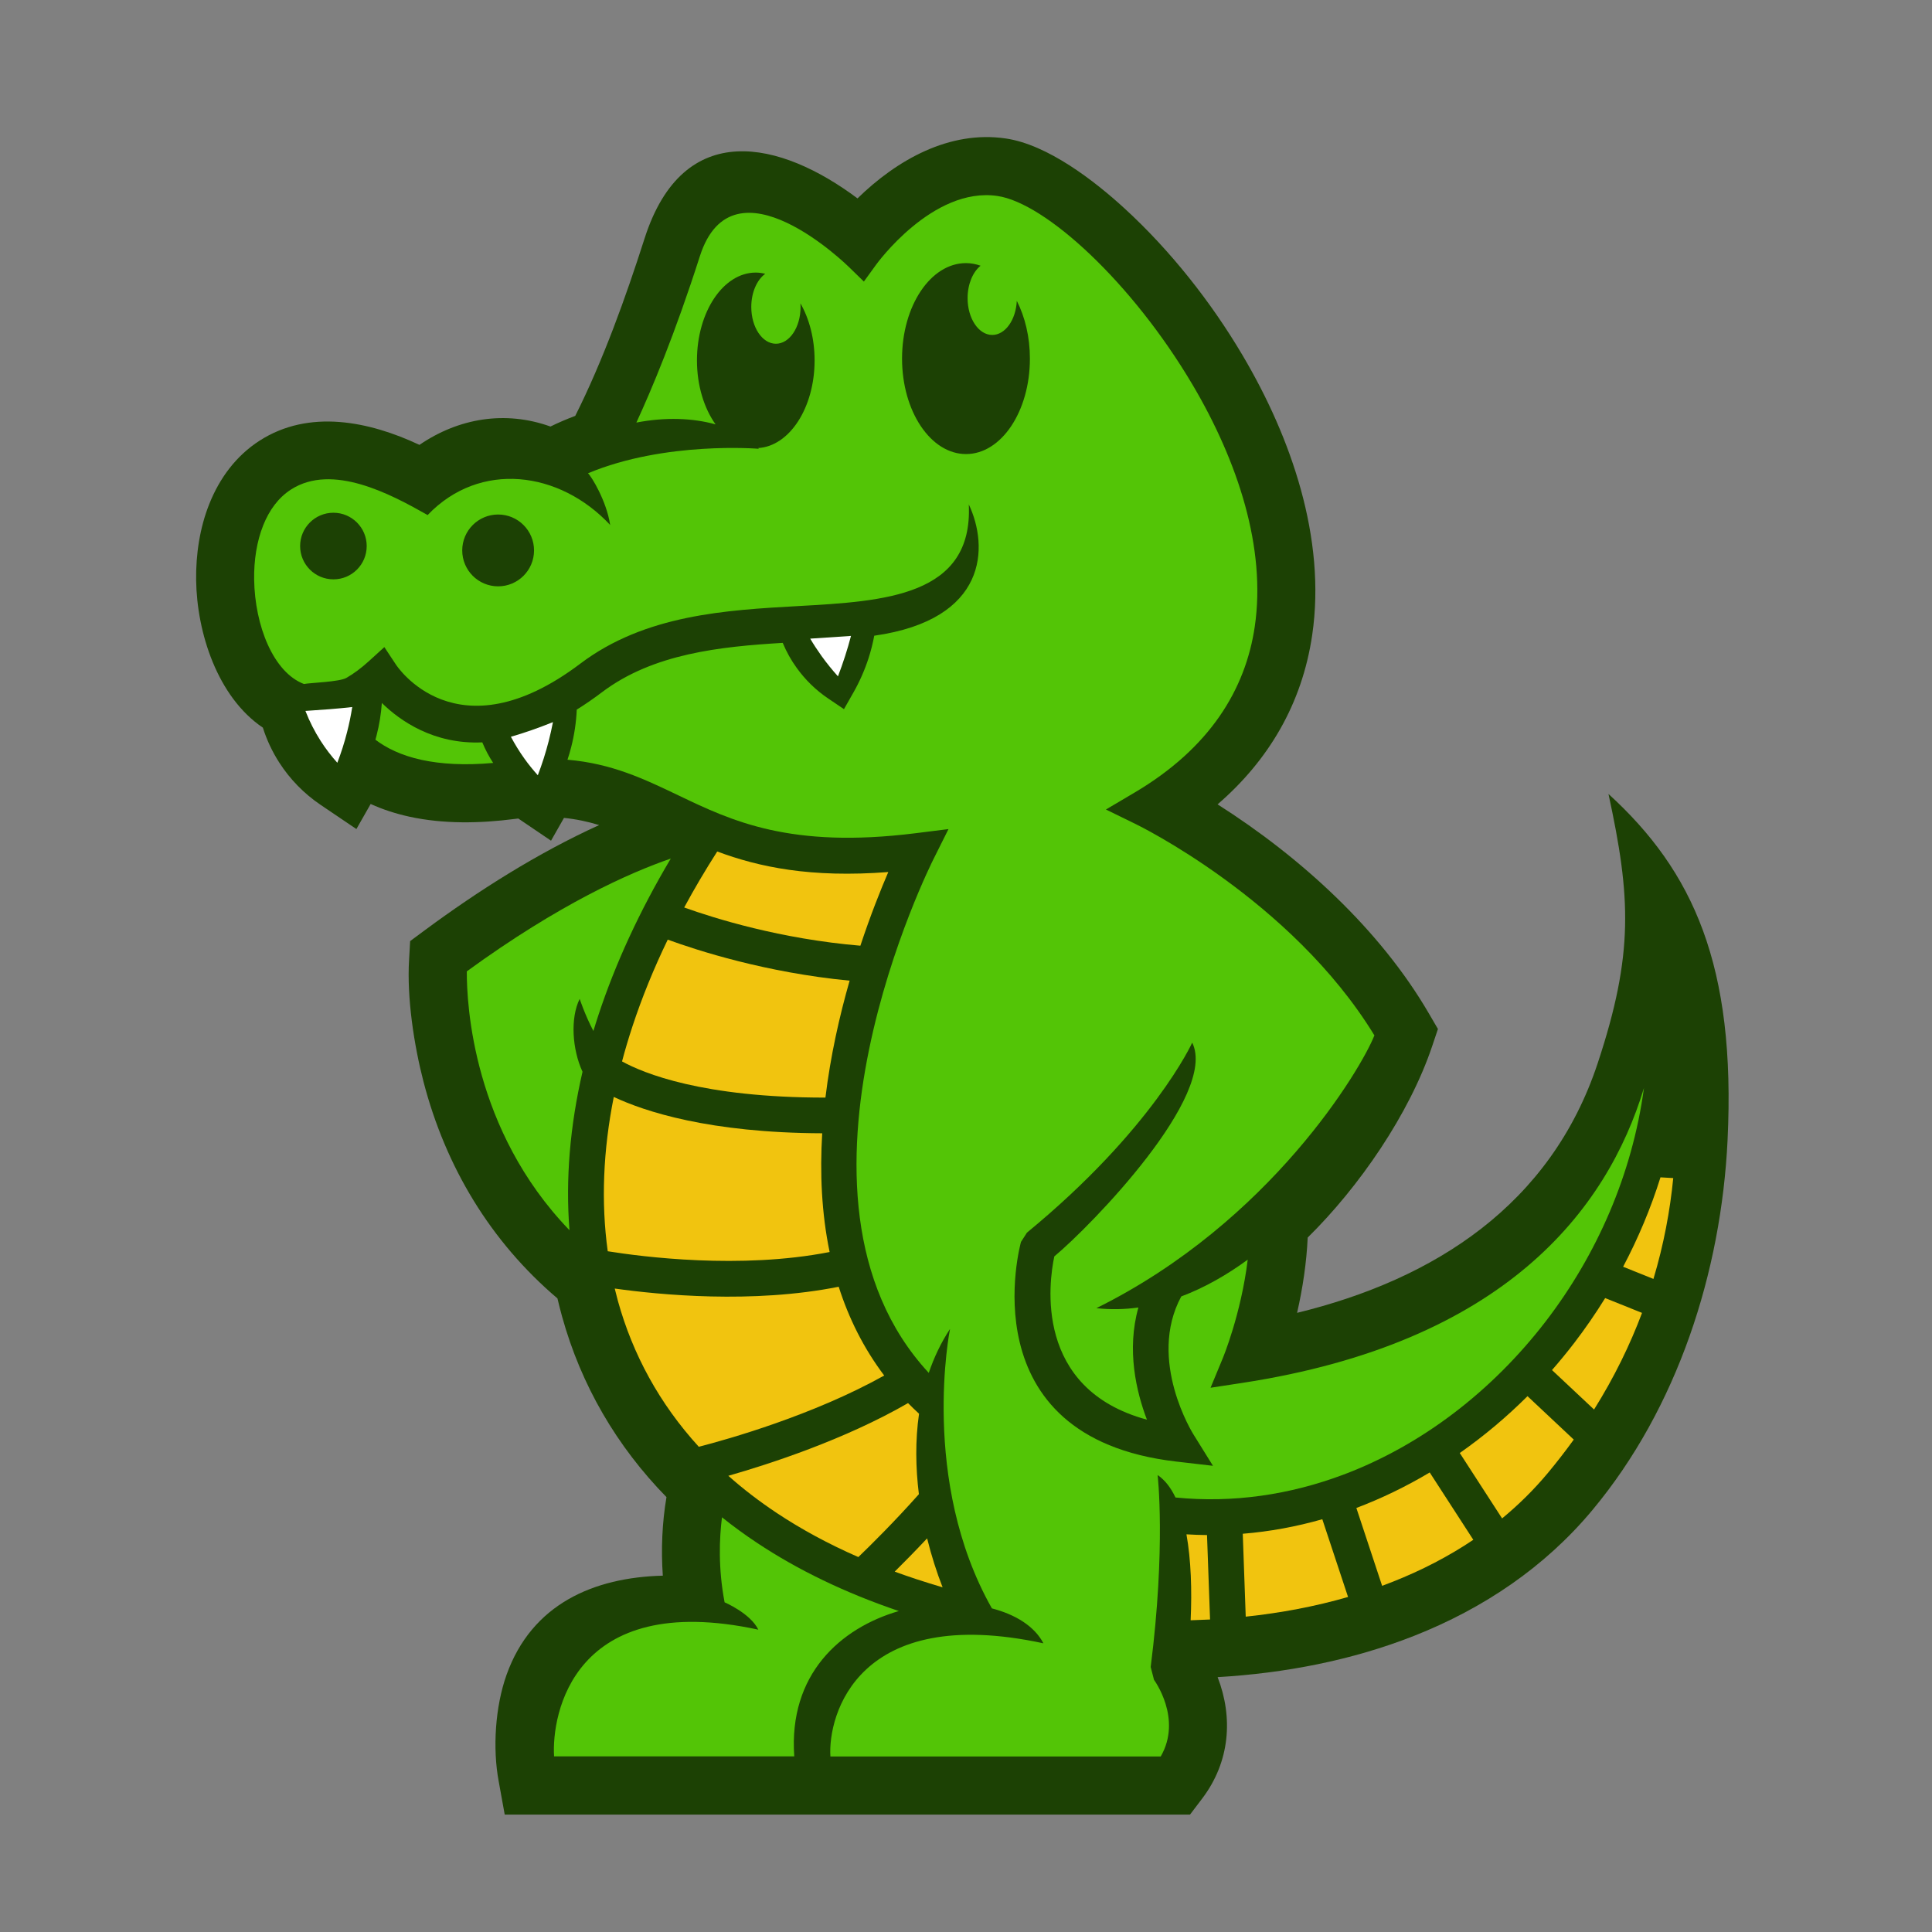 <svg version="1.0" preserveAspectRatio="xMidYMid meet" height="1080" viewBox="0 0 810 810" zoomAndPan="magnify" width="1080" xmlns:xlink="http://www.w3.org/1999/xlink" xmlns="http://www.w3.org/2000/svg"><rect x="0" y="0" width="810" height="810" fill="#808080" stroke="none"/><defs><g></g><clipPath id="b0f341f284"><path clip-rule="nonzero" d="M 82.004 57 L 725 57 L 725 760.832 L 82.004 760.832 Z M 82.004 57"></path></clipPath></defs><g clip-path="url(#b0f341f284)"><path fill-rule="nonzero" fill-opacity="1" d="M 175.855 186.516 C 192.262 175.312 211.777 172.004 230.781 178.824 C 234.164 177.164 237.648 175.68 241.176 174.359 C 252.863 151.098 262.387 124.496 270.234 99.992 C 286.531 49.066 327.469 59.172 359.508 83.18 C 376.047 67.039 398.047 54.562 421.707 58.062 C 439.242 60.641 458.84 75.793 471.555 87.465 C 490.703 105.023 507.754 126.625 520.957 148.969 C 531.352 166.559 539.973 185.598 545.406 205.312 C 550.852 225.094 553.141 245.871 550.145 266.25 C 545.887 295.156 531.836 318.789 510.48 337.23 C 545.309 359.367 578.543 389.656 599.027 424.836 L 602.863 431.41 L 600.43 438.648 C 590.871 467.055 569.871 497.59 548.258 518.852 C 547.773 529.379 546.18 540.035 543.809 550.418 C 601.379 536.375 650.168 505.184 669.848 445.742 C 685.059 399.812 683.723 376.102 674.359 332.863 C 709.961 365.316 727.805 404.844 724.289 478.02 C 721.629 533.266 703.352 590.223 667.637 633.086 C 647.637 657.094 621.848 674.391 592.902 685.82 C 566.762 696.137 538.586 701.504 510.496 703.148 C 517.055 720.094 515.719 738.633 504 754.078 L 498.922 760.766 L 211.602 760.766 L 209.105 746.969 C 206.461 733.008 207.637 715.484 212.359 702.215 C 222.98 672.391 249.043 661.332 277.891 660.605 C 277.117 649.66 277.602 638.391 279.422 627.672 C 258.551 606.328 243.66 580.824 235.648 551.949 C 234.957 549.434 234.312 546.918 233.715 544.371 C 205.621 520.496 186.812 489.156 177.547 453.48 C 173.582 438.184 170.551 418.402 171.504 402.457 L 171.953 394.559 L 178.289 389.867 C 200.434 373.504 225.383 357.641 251.203 345.922 C 246.512 344.484 241.691 343.438 236.453 342.906 L 231.023 352.465 L 217.293 343.164 C 216.758 343.23 216.211 343.293 215.68 343.359 C 201.207 345.227 185.992 345.52 171.664 342.406 C 166.07 341.18 160.59 339.441 155.402 337.07 L 149.422 347.582 L 134.352 337.395 C 127.453 332.719 121.555 326.688 117.059 319.676 C 114.141 315.129 111.836 310.211 110.207 305.07 C 91.125 292.188 82.535 265.203 82.23 243.246 C 82.086 232.445 83.746 221.32 87.758 211.262 C 92.062 200.461 98.992 191.062 108.855 184.742 C 129.598 171.41 154.789 176.617 175.855 186.516" fill="#1c4104"></path></g><path fill-rule="nonzero" fill-opacity="1" d="M 568.66 632.219 C 579.281 628.203 589.566 623.207 599.414 617.336 L 617.691 645.566 C 607.262 652.578 595.934 658.414 583.941 663.152 C 582.457 663.734 580.977 664.297 579.461 664.863 Z M 659.805 603.555 L 640.414 585.352 C 631.598 594.141 622.074 602.137 612.016 609.18 L 629.762 636.602 C 636.691 630.879 643.125 624.543 648.957 617.547 C 652.809 612.902 656.422 608.246 659.805 603.555 M 688.43 550.434 L 672.973 544.227 C 668.91 550.789 664.543 557.125 659.887 563.188 C 656.938 567.023 653.859 570.762 650.684 574.406 L 668.316 590.945 C 676.793 577.422 683.383 563.863 688.43 550.434 M 701.516 493.914 L 696.164 493.605 C 692.086 506.633 686.801 519.176 680.5 531.09 L 693.215 536.199 C 697.551 521.738 700.18 507.551 701.516 493.914 M 356.207 411.148 C 321.055 407.777 292.383 398.492 279.953 393.945 C 274.055 406.133 269.094 418.336 265.109 430.461 C 263.516 435.328 262.066 440.164 260.793 445 C 269.656 449.902 294.445 460.203 346.066 460.172 C 348.18 442.664 351.965 425.945 356.207 411.148 M 286.852 380.469 C 299.617 385.047 327.227 393.672 360.719 396.492 C 364.941 383.742 369.195 373.102 372.418 365.605 C 339.895 368.121 318.219 363.523 300.699 356.996 C 295.719 364.781 291.094 372.617 286.852 380.469 M 351.629 539.473 C 315.559 546.711 276.312 542.84 257.73 540.23 C 258.148 541.969 258.598 543.711 259.066 545.438 C 265.273 567.797 276.457 588.465 292.977 606.566 C 304.984 603.473 340.812 593.398 370.711 576.695 C 362.008 565.168 355.82 552.594 351.629 539.473 M 254.797 524.594 C 269.059 526.883 310.352 532.266 347.824 524.914 C 344.422 508.551 343.715 491.656 344.715 475.133 C 297.426 474.953 270.348 466.023 257.328 459.898 C 252.863 482.242 251.961 504.004 254.797 524.594 M 388.699 644.969 C 383.605 650.402 378.883 655.172 375.109 658.914 C 378.043 659.992 381.043 661.027 384.105 662.043 C 387.797 663.25 391.5 664.41 395.191 665.492 C 392.742 659.234 390.52 652.32 388.699 644.969 M 359.863 652.805 C 364.91 647.953 374.867 638.133 385.25 626.445 C 383.879 615.402 383.684 603.926 385.312 592.703 C 383.719 591.254 382.188 589.754 380.703 588.254 C 354.176 603.57 322.715 613.773 305.355 618.738 C 311.562 624.254 318.348 629.461 325.711 634.359 C 335.945 641.148 347.309 647.324 359.863 652.805 M 521.035 643.035 L 522.277 677.793 C 537.023 676.227 551.418 673.52 565.18 669.539 L 554.383 636.941 C 543.52 640.051 532.367 642.117 521.035 643.035 M 507.32 678.984 L 506.047 643.582 C 503.18 643.551 500.293 643.453 497.426 643.277 C 499.344 653.965 499.762 666.668 499.18 679.309 C 501.906 679.227 504.613 679.113 507.32 678.984" fill="#f1c40f"></path><path fill-rule="nonzero" fill-opacity="1" d="M 214.195 308.891 C 219.902 307.246 225.77 305.199 231.828 302.75 C 231.312 305.41 230.719 308.051 230.055 310.664 C 228.816 315.516 227.285 320.32 225.48 325.027 C 223.496 322.82 221.625 320.531 219.918 318.129 C 217.809 315.195 215.906 312.098 214.195 308.891 M 339.684 267.75 C 341.184 270.297 342.812 272.762 344.535 275.164 C 346.633 278.066 348.902 280.871 351.32 283.562 C 352.402 280.742 353.402 277.906 354.32 275.051 C 355.223 272.262 356.043 269.441 356.785 266.605 C 351.16 267.008 345.453 267.395 339.684 267.75 M 128.051 298.059 C 129.758 302.457 131.918 306.684 134.449 310.648 C 136.512 313.871 138.848 316.934 141.426 319.789 C 143.039 315.598 144.395 311.355 145.488 307.035 C 146.391 303.539 147.117 299.992 147.68 296.43 C 141.637 297.121 134.641 297.637 128.051 298.059" fill="#ffffff"></path><path fill-rule="nonzero" fill-opacity="1" d="M 281.227 359.961 C 268.223 381.824 258.02 403.91 250.832 425.754 C 250.121 427.93 249.43 430.09 248.785 432.25 C 245.254 425.543 243.047 418.82 243.031 418.789 C 239.066 426.77 239.855 439.875 244.223 449.34 C 238.969 472.07 237.066 494.398 238.758 515.773 C 198.258 473.828 195.645 421.094 195.711 407.246 C 234.457 379.02 263.902 365.926 281.227 359.961 M 302.695 636.133 C 301.602 644.773 301.051 657.43 303.793 671.777 C 303.793 671.777 314.621 676.406 317.926 683.242 C 240.129 666.457 231.215 718.965 232.297 736.375 L 332.996 736.375 C 330.547 701.957 352.336 682.562 376.836 675.438 C 354.141 667.746 334.367 658.125 317.426 646.871 C 312.254 643.453 307.355 639.859 302.695 636.133 M 206.766 319.867 C 204.977 317.145 203.461 314.258 202.207 311.246 C 181.801 312.148 167.699 302.168 160.09 294.719 C 159.77 299.316 159.027 303.875 157.883 308.328 C 157.723 308.938 157.562 309.535 157.398 310.133 C 161.945 313.582 168.199 316.727 176.805 318.594 C 184.766 320.305 194.598 320.965 206.766 319.867 M 689.234 456.141 C 684.336 492.332 669.477 526.105 648.023 554.027 C 625.586 583.207 596.012 605.957 563.133 618.289 C 540.844 626.656 516.992 630.25 492.832 627.832 C 490.863 623.703 488.383 620.465 485.336 618.418 C 485.352 618.48 488.832 648.434 482.434 698.895 L 483.82 704.277 C 483.852 704.328 495.828 720.496 486.641 736.406 L 348.148 736.406 C 347.066 718.996 359.656 672.18 437.453 688.965 C 433.777 681.871 425.816 676.906 415.855 674.324 C 385.555 620.738 398.254 557.301 398.305 557.156 C 394.484 562.977 391.566 569.168 389.391 575.582 C 320.168 500.941 391.195 360.559 391.391 360.141 L 397.66 347.598 L 383.781 349.34 C 331.305 355.898 306.727 344.148 284.516 333.508 C 270.059 326.59 256.52 320.109 237.922 318.516 C 238.5 316.758 239.035 314.984 239.484 313.195 C 240.789 308.07 241.578 302.812 241.805 297.508 C 245.238 295.383 248.754 292.965 252.379 290.223 C 273.879 273.973 302.051 271.102 328.16 269.523 C 329.707 273.262 331.691 276.824 334.078 280.098 C 337.637 285.031 342.055 289.352 347.133 292.785 L 353.836 297.316 L 357.848 290.254 C 360.445 285.676 362.555 280.855 364.168 275.875 C 365.148 272.812 365.941 269.684 366.535 266.523 C 414.227 259.754 414.551 229.188 406.168 211.469 C 408.055 250.047 370.695 252.078 334.688 254.094 C 304.469 255.789 270.492 257.691 243.336 278.211 C 191.07 317.707 166.055 278.711 165.973 278.598 L 161.141 271.297 L 154.66 277.195 C 151.34 280.211 148.18 282.531 145.199 284.227 C 142.25 285.902 129.969 286.258 127.438 286.773 C 114.625 281.902 106.84 262.383 106.551 242.938 C 106.438 234.926 107.645 227.027 110.355 220.242 C 112.867 213.938 116.703 208.633 122.008 205.23 C 139.348 194.109 163.668 207.07 179.285 215.938 C 201.207 193.012 234.664 197.43 255.812 220.094 C 254.297 209.938 247.832 199.523 246.512 198.43 C 278.891 184.871 318.07 188.145 318.168 188.16 C 318.07 188.047 317.961 187.949 317.848 187.852 C 330.996 187.078 341.523 170.941 341.523 151.098 C 341.523 141.957 339.281 133.621 335.59 127.188 C 335.625 127.688 335.641 128.188 335.641 128.688 C 335.641 137.215 331.016 144.117 325.309 144.117 C 319.602 144.117 314.977 137.215 314.977 128.688 C 314.977 122.562 317.379 117.289 320.828 114.793 C 319.539 114.484 318.219 114.277 316.863 114.277 C 303.246 114.277 292.203 130.77 292.203 151.098 C 292.203 161.688 295.219 171.199 300.004 177.922 C 290.496 175.262 278.957 174.812 266.805 177.164 C 273.121 163.492 282.922 140.215 293.414 107.441 C 307.305 64.012 355.836 111.859 355.965 111.988 L 362.184 118.047 L 367.277 111.02 C 367.344 110.922 390.938 78.148 418.191 82.164 C 438.324 85.129 474.617 118.371 500.02 161.367 C 509.414 177.262 517.199 194.43 521.988 211.793 C 526.691 228.883 528.496 246.195 526.062 262.719 C 522.18 289.047 507.254 313.629 475.633 332.316 L 463.66 339.391 L 476.164 345.5 C 476.359 345.598 541.441 377.117 576.223 434.086 C 570.789 447.938 532.801 512.242 459.66 548.453 C 465.578 549.113 471.461 548.984 477.277 548.176 C 472.25 565.977 476.406 583.516 480.855 595.203 C 433.277 582.32 439.773 537.344 442.027 526.754 C 457.648 513.742 510.719 459.074 499.84 437.133 C 499.793 437.23 483.484 473.246 430.555 516.789 L 428.055 520.676 C 427.992 520.918 405.152 602.555 493.09 612.758 L 508.543 614.547 L 500.324 601.328 C 500.277 601.25 480.809 570.262 495.25 543.535 C 504.918 539.906 514.281 534.586 523.113 528.121 C 520.309 551.047 512.672 569.426 512.637 569.488 L 507.531 581.82 L 520.695 579.809 C 630.633 563.008 673.68 507.488 689.234 456.141 Z M 153.742 228.93 C 153.742 221.223 147.488 214.969 139.785 214.969 C 132.078 214.969 125.828 221.223 125.828 228.93 C 125.828 236.637 132.078 242.891 139.785 242.891 C 147.504 242.906 153.742 236.652 153.742 228.93 Z M 223.898 230.766 C 223.898 222.449 217.164 215.711 208.848 215.711 C 200.531 215.711 193.793 222.449 193.793 230.766 C 193.793 239.086 200.531 245.824 208.848 245.824 C 217.145 245.824 223.898 239.086 223.898 230.766 Z M 431.793 150.355 C 431.793 141.246 429.73 132.863 426.301 126.125 C 425.91 134.121 421.465 140.426 416 140.426 C 410.293 140.426 405.668 133.523 405.668 124.996 C 405.668 119.113 407.875 114 411.117 111.406 C 409.148 110.715 407.102 110.309 404.992 110.309 C 390.18 110.309 378.188 128.238 378.188 150.34 C 378.188 172.441 390.195 190.367 404.992 190.367 C 419.789 190.398 431.793 172.473 431.793 150.355 Z M 431.793 150.355" fill="#53c506"></path><g fill-opacity="1" fill="#53c506"><g transform="translate(393.879, 434.625)"><g><path d="M 4.453 -5.453 C 4.453 -7.578 5.023 -9.188 6.172 -10.281 C 7.316 -11.375 8.977 -11.922 11.156 -11.922 C 13.27 -11.922 14.898 -11.359 16.047 -10.234 C 17.203 -9.117 17.781 -7.523 17.781 -5.453 C 17.781 -3.441 17.195 -1.859 16.031 -0.703 C 14.863 0.453 13.238 1.031 11.156 1.031 C 9.02 1.031 7.367 0.469 6.203 -0.656 C 5.035 -1.789 4.453 -3.391 4.453 -5.453 Z M 4.453 -5.453"></path></g></g></g></svg>